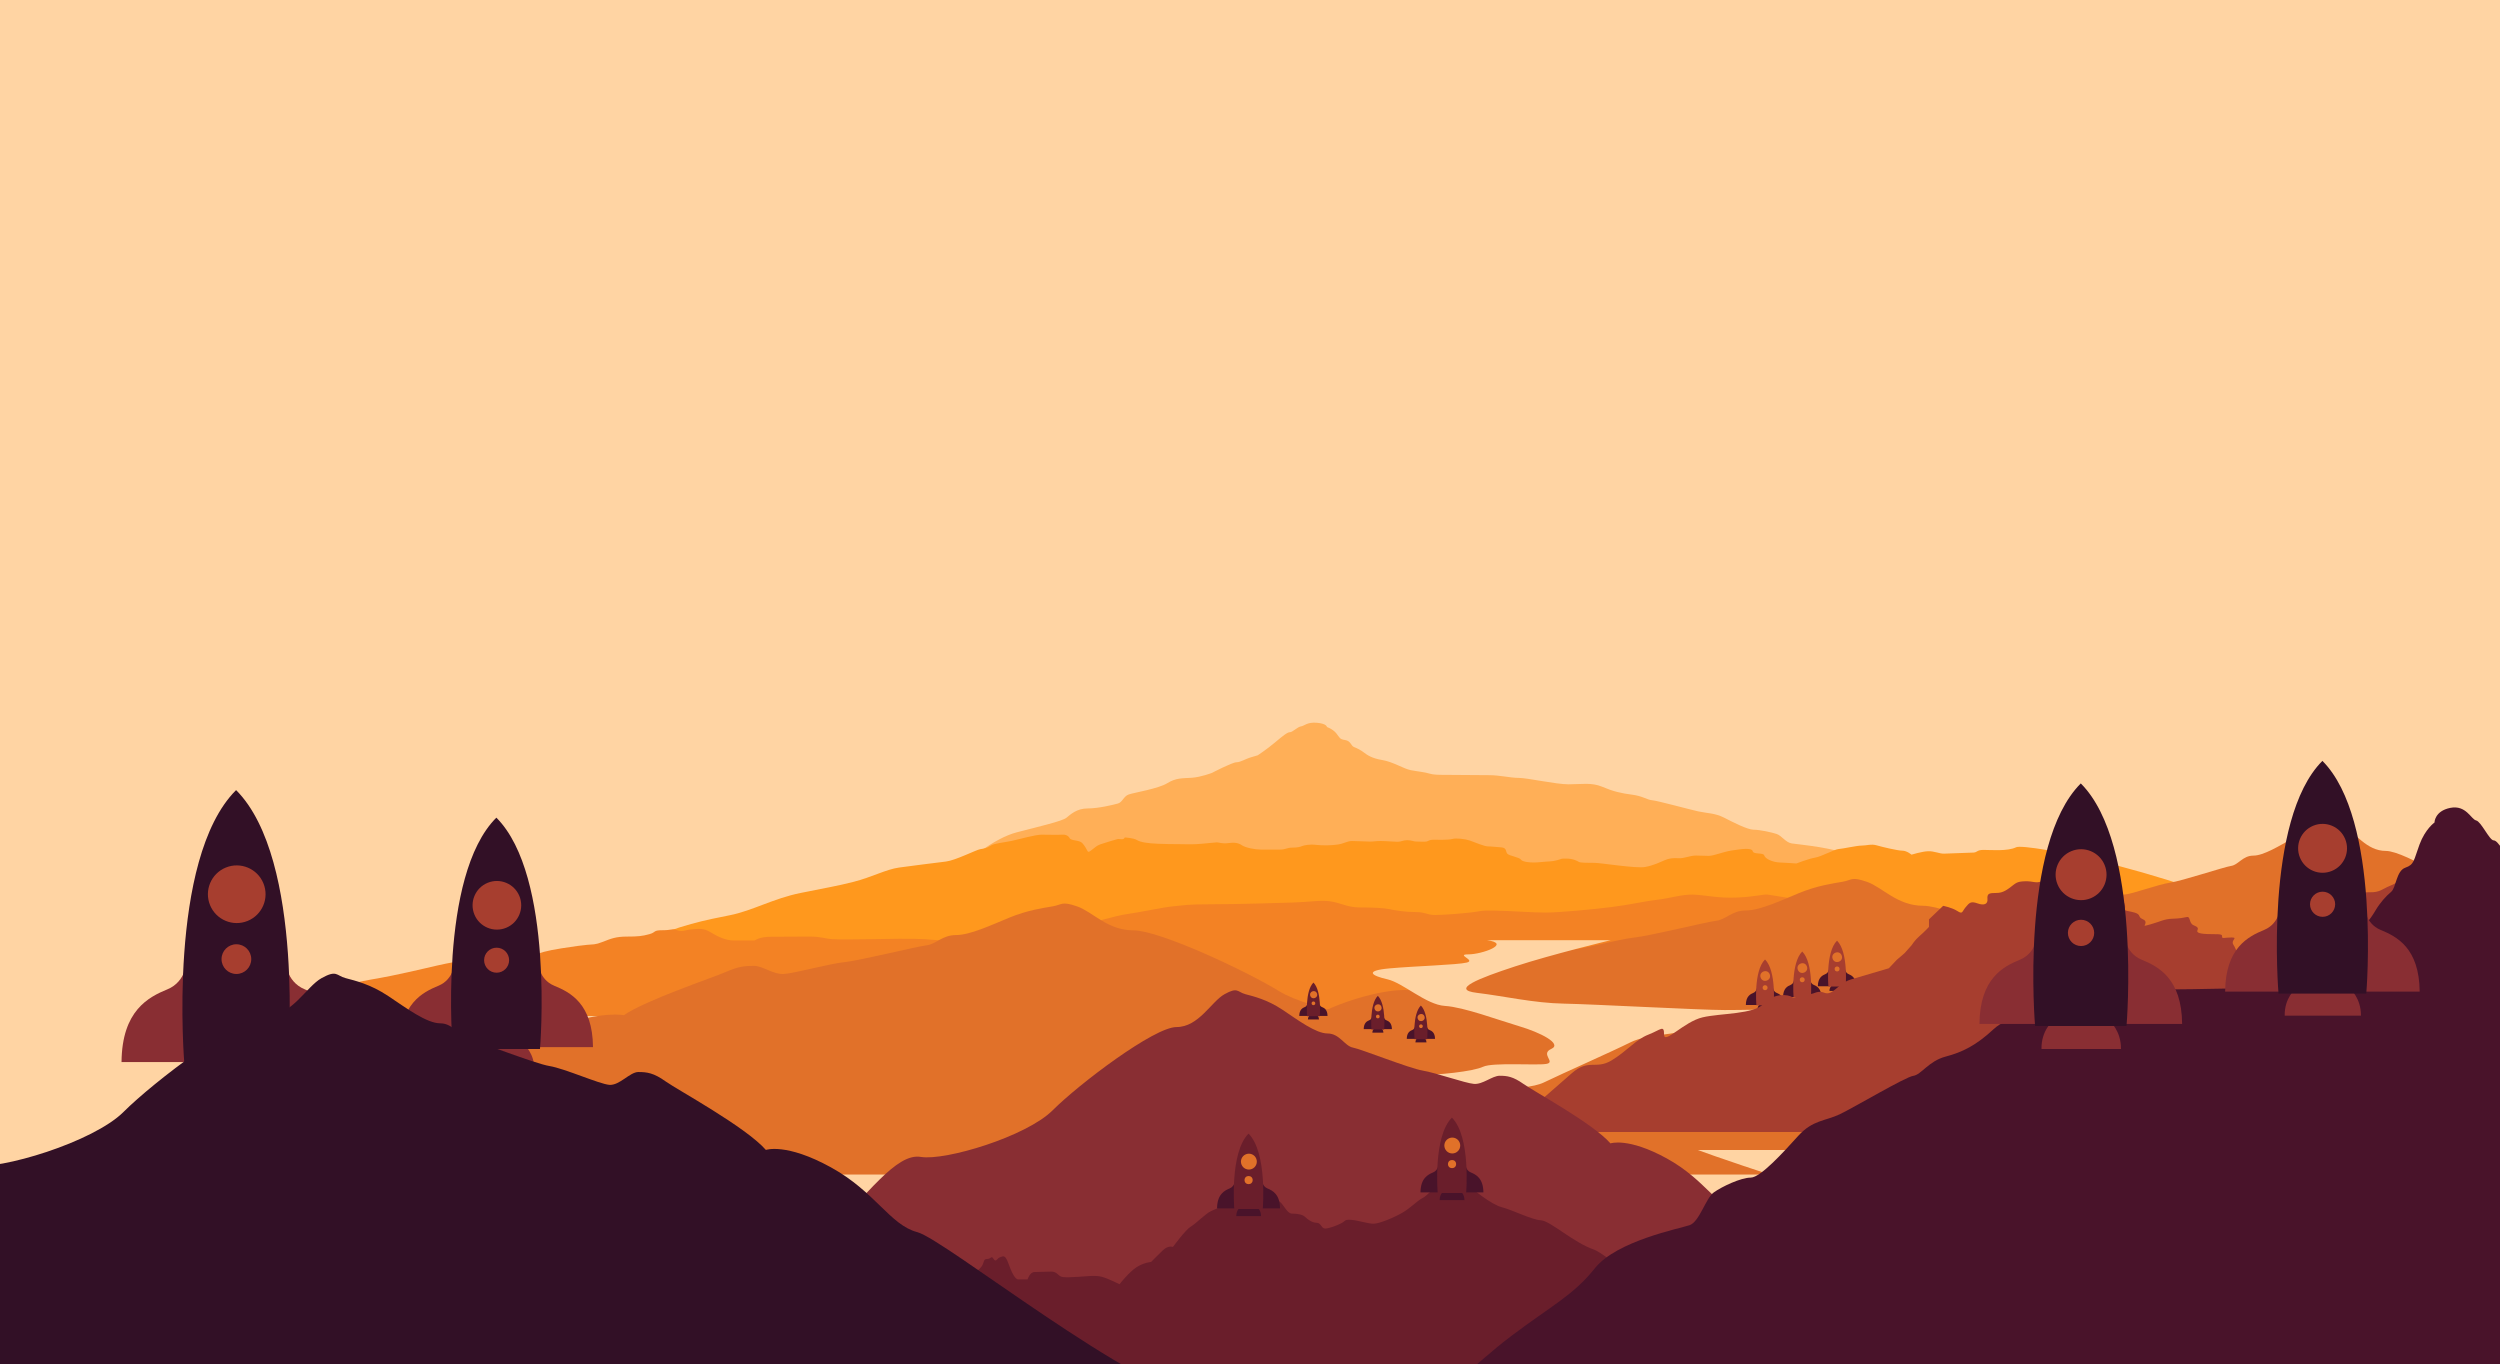<svg xmlns="http://www.w3.org/2000/svg" xmlns:xlink="http://www.w3.org/1999/xlink" id="Layer_1" x="0px" y="0px" viewBox="0 0 3937.2 2148.4" style="enable-background:new 0 0 3937.2 2148.4;" xml:space="preserve"><style type="text/css">	.st0{fill:#FFD4A3;}	.st1{fill:#FFAF57;}	.st2{fill:#FF981D;}	.st3{fill:#F38224;}	.st4{fill:#E17129;}	.st5{fill:#49132A;}	.st6{fill:#A73E2F;}	.st7{fill:#892E33;}	.st8{fill:#6A1E2B;}	.st9{fill:none;}	.st10{fill:#321026;}</style><rect x="-24.7" y="-14.2" class="st0" width="3998.5" height="2200.6"></rect><path class="st1" d="M1387.6,1404.5c0,0,89.9-16.2,113.5-32.6c23.6-16.3,63.5-51.6,100.2-61.1c36.7-9.5,71.4-17.6,78-22.8 c6.6-5.3,16.4-14.8,33.6-14.8s40.2-5.7,47.5-7.7c7.4-1.9,9-11.5,17.2-14.3c8.2-2.9,46.7-9.1,60.6-17.7s23.8-7.7,38.5-8.6 c14.8-1,32-7.7,32-7.7s32-16.7,38.5-16.7s13.9-5.3,23.8-8.1s9.8-2.9,9.8-2.9s13.9-9.1,27-20.1c13.1-11,19.7-16.3,23.8-16.3 c4.1,0,12.3-8.6,17.2-9.1c4.9-0.5,9.8-7.2,25.4-5.7c15.6,1.4,15.6,6.7,15.6,6.7s9,2.9,14.8,10c5.7,7.2,4.9,9.1,13.9,10.5 c9,1.4,9,9.1,13.9,11c4.9,1.9,10.7,4.8,15.6,8.6c4.9,3.8,12.7,9.3,29.1,11.9c16.4,2.7,33.7,13.8,44.6,15.9s22.8,3.2,29.1,5.3 s15.5,2.1,24.6,2.1s51,0.5,69.2,0.5c18.2,0,33.7,4.3,47.3,4.3s58.3,10.1,78.3,10.1c20,0,36.4-3.3,53.2,3.9 c16.8,7.2,30,10.3,46.8,12.4c16.8,2.1,23.8,8.2,31.8,8.8s58.3,14.4,72.4,17.5c14.1,3.1,26.5,2.6,40.6,9.8 c14.1,7.2,37.1,19.1,46.8,19.1s28.3,4.1,36.2,6.7c7.9,2.6,14.1,13.4,23.8,14.9c9.7,1.5,71.6,7.1,92.9,19.5 c21.4,12.4,42.6,17.1,82.5,31c39.9,14,55.8,25.4,90.4,25.4H1387.6z"></path><path class="st2" d="M1011.1,1483.5c57-26.3,102.7-35.1,138.2-42.1c35.5-7,68.5-26.4,111.6-35.1c43.1-8.8,55.8-10.5,83.7-17.6 s50.7-19.5,71.2-22.4c20.6-2.9,59-7.6,74.1-9.5c15.1-1.9,47.3-18.3,53.6-19.4c6.3-1.1,11-1.6,16.6-5.5c5.5-3.8,20.5-4.9,33.1-7.6 c12.6-2.7,37.1-9.8,47.3-9.8c10.2,0,26,0.5,31.5,0s10.2,1.1,12.6,5.5c2.4,4.4,15,2.7,19.7,7.6c4.7,4.9,6.3,9.3,8.7,13.1 c2.4,3.8,10.2-7.6,19.7-10.9s22.9-7.1,26.8-8.2s10.2,2.2,11.8-2.7c0,0,14,0.7,19.3,4.1c5.3,3.4,17.3,5.2,32.4,5.8s22.2,0.6,31.9,0.6 c9.8,0,18.2,0.6,29.7,0c11.5-0.6,28.8-2.8,31.9-2.8s8.4,2.5,17.7,1.2s16-0.6,21.7,3.4s21.3,6.8,29.7,6.8c8.4,0,22.2,0,30.6,0 s10.6-3.1,19.1-3.1s12.4-1.2,15.5-2.5c3.1-1.2,12-3.1,22.2-1.8c10.2,1.2,24.4,0.9,34.1-0.6c9.8-1.5,14.6-5.5,22.2-5.5 c7.5,0,21.7,0.9,28.4,0.9c6.6,0,8-0.9,16.8-0.9c8.9,0,20.8,1.2,26.6,1.2s8.4-2.5,15.1-2.5s10.2,2.1,13.7,2.1c3.5,0,14.2,0.6,16.8,0 s4.5-2.8,9.8-2.8c5.3,0,24.4,0.6,30.6-1.2c6.2-1.8,20.8,0,27.9,2.5c7.1,2.5,22.6,9.2,28.4,9.2c5.8,0,11.5,0.9,20.8,1.5 c9.3,0.6,6.6,6.8,9.8,10.1c3.1,3.4,19.1,5.5,21.3,9.2s16,5.5,30.1,4s17.7-0.6,27-3.1c9.3-2.5,4.4-2.5,14.6-2.5s17.3,3.7,19.5,5.2 c2.2,1.5,15.1,1.5,24.8,1.5s66,9.2,79.7,6.5c13.7-2.6,22.9-7.4,30.5-10.6s13-3.7,22.1-3.2s17.5-4.2,27.5-4.2 c9.9,0,11.4,0.5,19.8,0.5c8.4,0,22.1-6.3,36.6-8.5s31.3-4.8,32.8,1.1c1.5,5.8,16.8,1.6,18.3,6.9c1.5,5.3,13.5,10.5,24.1,10.9 s26.3,1.6,26.3,1.6s19.9-7.7,29.8-9.3c9.9-1.6,30.4-13.1,37-13.5s28.4-5.4,36.2-5.4s15.1-2.9,23.5-0.4c8.5,2.5,33.2,8.4,40.4,8.4 c7.2,0,14.5,6.3,14.5,6.3s16.3-5,26-5.4c9.7-0.4,18.7,4.2,25.4,3.8c6.6-0.4,40.4-1.3,46.5-1.7c6-0.4,4.8-4.2,15.7-4.2 s37.8,2.5,51.3-4.2c13.5-6.7,262,37.2,481.8,149H1011.1z"></path><path class="st3" d="M371.8,1600.2c0,0,162.8-49.2,210.6-57.2c47.7-8,85.3-17.9,106.5-22.5c21.2-4.6,25.2-5.7,38.1-5.7 s21.5-4.5,31.8-4.5c10.3,0,20.6-1,28.4,0c7.7,1,12,4.5,18.9,4.5c6.9,0,10.3,0.3,23.2-1.7c12.9-2.1,5.2-6.2,12.9-9.3 c7.7-3.1,18.1-6.5,42.1-10.3c24.1-3.8,31-4.5,40.4-5.5c9.5-1,12,0.3,24.9-4.8c12.9-5.1,20.6-8.2,37.8-8.2c17.2,0,24.1-0.7,35.3-3.8 c11.2-3.1,5.2-6.2,20.6-6.2c15.5,0,14.6-3.1,23.2,0c8.6,3.1,12.9-0.7,23.2-1.4c10.3-0.7,18.1-2.4,29.2,4.5c11.2,6.9,24.1,13,36.1,13 c12,0,33.5,0,33.5,0s7.7-5.8,24.9-5.8c17.2,0,41.3-0.3,61.1-0.3s24.1,3.4,37,4.1c12.9,0.7,35.3,0.3,61.1,0s60.2-1.4,83.4,0 c23.2,1.4,63.6,5.9,63.6,5.9s34.1-9.6,60.9-13.4c26.8-3.8,52.7-4.2,52.7-4.2s22-5,42.2-9.2c20.1-4.2,36.4-2.7,36.4-2.7 s46-13.8,64.2-16.1c18.2-2.3,55.6-10.7,72.8-12.2c17.2-1.5,20.1-3.1,60.4-3.1s98.7-1.9,126.5-2.7c27.8-0.8,43.1-4.2,59.4-1.9 c16.3,2.3,26.8,9.6,46,9.6c19.2,0,38.3,0.8,47,2.7c8.6,1.9,24.9,4.6,41.2,4.6c16.3,0,17.2,4.6,30.7,4.6c13.4,0,42.2-2.3,58.4-4.2 c16.3-1.9,10.5-3.1,35.5-2.7c24.9,0.4,59.4,3.1,80.5,3.1s74.7-5,104.4-8.8c29.7-3.8,51.7-9.2,71.9-11.5c20.1-2.3,37.4-8.4,55.6-8 s39.3,6.1,69.9,4.6c30.7-1.5,40.2-5.4,47.9-4.6c7.7,0.8,71.9,13,112.1,15.3s107.3,9.9,140.9,10.3c33.5,0.4,116.6,17.5,190.6,23.1 s819.1,142.6,819.1,142.6H371.8z"></path><path class="st4" d="M4505.5,1724.7c0,0-193.4-82.6-257.8-138s-103.7-102-137.3-97.4s-145.7-23.3-182.1-53.6s-140.1-95.6-170.9-95.6 s-48-29.3-66.4-37.8s-17.4-2.6-28.7,0c-11.3,2.6-29.7,6-51.2,17.9c-21.5,11.9-46.1,27.3-62.5,27.3c-16.4,0-23.5,14.5-34.8,16.2 s-77.8,23.8-96.2,26.4c-18.4,2.6-59.4,17.9-71.7,18.7c-12.3,0.9-24.6-12.8-34.8-12.8c-10.2,0-18.4,0.9-32.8,9.4s-96,45.3-120.2,68.3 c0,0-24.2-7.2-77.8,17.3c-53.6,24.5-70.9,57.5-103.8,64.7s-259.8,159-347.1,169H4505.5z"></path><path class="st4" d="M4031,1811.1c0,0-258.9-82.6-345.3-138s-138.9-102-183.9-97.4c-45,4.7-195.1-23.3-243.9-53.6 c-48.8-30.3-187.6-95.6-228.9-95.6s-64.3-29.3-89-37.8c-24.7-8.5-23.3-2.6-38.4,0c-15.1,2.6-39.8,6-68.6,17.9 c-28.8,11.9-61.7,27.3-83.6,27.3c-21.9,0-31.5,14.5-46.6,16.2s-104.2,23.8-128.9,26.4c-24.7,2.6-79.5,17.9-96,18.7 c-16.5,0.9-32.9-12.8-46.6-12.8c-13.7,0-24.7,0.9-43.9,9.4c-19.2,8.5-128.6,45.3-161,68.3c0,0-32.4-7.2-104.2,17.3 c-71.8,24.5-94.9,57.5-139,64.7c-44,7.2-348,159-464.9,169H4031z"></path><path class="st4" d="M2787.2,1849.8c0,0-258.9-82.6-345.3-138c-86.3-55.4-138.9-102-183.9-97.4c-45,4.7-195.1-23.3-243.9-53.6 s-187.6-95.6-228.9-95.6c-41.3,0-64.3-29.3-89-37.8c-24.7-8.5-23.3-2.6-38.4,0c-15.1,2.6-39.8,6-68.6,17.9 c-28.8,11.9-61.7,27.3-83.6,27.3c-21.9,0-31.5,14.5-46.6,16.2s-104.2,23.8-128.9,26.4c-24.7,2.6-79.5,17.9-96,18.7 c-16.5,0.9-32.9-12.8-46.6-12.8s-24.7,0.9-43.9,9.4c-19.2,8.5-128.6,45.3-161,68.3c0,0-32.4-7.2-104.2,17.3 c-71.8,24.5-95,57.5-139,64.7c-44,7.2-348,159-464.9,169H2787.2z"></path><path class="st0" d="M2341.8,1480.7h194.8c0,0-93.2,22.5-150.3,41.2c-57.1,18.7-103,36.6-60.5,41.7c42.6,5.1,90.3,16.2,137.1,17 c46.8,0.9,215.5,10.1,253.2,10.1s44.3-1.1,63.1,0c18.8,1.1-54.2,5.5-94.1,23.2c-39.9,17.7-88.6,13.3-117.4,27.7 c-28.8,14.4-104.1,47.6-136.2,63.1s-122.9,7.7-161.6,8.9c-38.7,1.1-73.1-11.1-118.5-11.1s28.9-9,72-9s97-6.3,112.3-13.5 c15.3-7.2,84.4-1.8,99.7-4.5c15.3-2.7-10.2-15.6,7.7-23.6c17.9-8-17.2-25.9-50.5-35.7c-33.3-9.9-87.5-30.2-117-32 c-29.6-1.8-65.9-36.3-90.5-41.9c-24.6-5.5-37.6-13.5,3.1-17.2c40.6-3.7,107.2-5.5,121.9-9.2s-18.5-12.9,2.5-12.9 C2333.5,1503.1,2381.4,1486.1,2341.8,1480.7z"></path><g>	<g>		<path class="st5" d="M2901.6,1552.3l-8.5,0.4l-8.5-0.4c0,0-3.5,2.7-3.4,8.3h11.7h0.2h11.7   C2905.1,1555,2901.6,1552.3,2901.6,1552.3z"></path>		<g>			<path class="st5" d="M2906,1526.3c0,0,0.1,5.6,5.1,7.7c5,2.1,12,5.6,12.1,19.2h-19.7L2906,1526.3z"></path>			<path class="st5" d="M2880.1,1526.3c0,0-0.1,5.6-5.1,7.7c-5,2.1-12,5.6-12.1,19.2h19.7L2880.1,1526.3z"></path>		</g>		<path class="st6" d="M2906.7,1553.7c0,0,4.6-54.1-13.6-72.3c-18.3,18.3-13.6,72.3-13.6,72.3H2906.7z"></path>	</g>			<ellipse transform="matrix(0.925 -0.38 0.38 0.925 -356.239 1211.141)" class="st4" cx="2893.2" cy="1508.9" rx="7.6" ry="7.6"></ellipse>	<circle class="st4" cx="2893.2" cy="1526" r="3.9"></circle></g><g>	<g>		<path class="st5" d="M2846.8,1569.3l-8.5,0.4l-8.5-0.4c0,0-3.5,2.7-3.4,8.3h11.7h0.2h11.7   C2850.3,1572,2846.8,1569.3,2846.8,1569.3z"></path>		<g>			<path class="st5" d="M2851.2,1543.3c0,0,0.1,5.6,5.1,7.7c5,2.1,12,5.6,12.1,19.2h-19.7L2851.2,1543.3z"></path>			<path class="st5" d="M2825.3,1543.3c0,0-0.1,5.6-5.1,7.7c-5,2.1-12,5.6-12.1,19.2h19.7L2825.3,1543.3z"></path>		</g>		<path class="st6" d="M2851.9,1570.8c0,0,4.6-54.1-13.6-72.3c-18.3,18.3-13.6,72.3-13.6,72.3H2851.9z"></path>	</g>			<ellipse transform="matrix(0.925 -0.38 0.38 0.925 -366.802 1191.606)" class="st4" cx="2838.3" cy="1526" rx="7.6" ry="7.6"></ellipse>	<circle class="st4" cx="2838.3" cy="1543" r="3.9"></circle></g><g>	<g>		<path class="st5" d="M2788.2,1581.8l-8.5,0.4l-8.5-0.4c0,0-3.5,2.7-3.4,8.3h11.7h0.2h11.7   C2791.7,1584.6,2788.2,1581.8,2788.2,1581.8z"></path>		<g>			<path class="st5" d="M2792.6,1555.8c0,0,0.1,5.6,5.1,7.7c5,2.1,12,5.6,12.1,19.2h-19.7L2792.6,1555.8z"></path>			<path class="st5" d="M2766.7,1555.8c0,0-0.1,5.6-5.1,7.7c-5,2.1-12,5.6-12.1,19.2h19.7L2766.7,1555.8z"></path>		</g>		<path class="st6" d="M2793.3,1583.3c0,0,4.6-54.1-13.6-72.3c-18.3,18.3-13.6,72.3-13.6,72.3H2793.3z"></path>	</g>			<ellipse transform="matrix(0.925 -0.38 0.38 0.925 -375.947 1170.308)" class="st4" cx="2779.8" cy="1538.5" rx="7.6" ry="7.6"></ellipse>	<circle class="st4" cx="2779.8" cy="1555.5" r="3.9"></circle></g><path class="st6" d="M2369.3,1782.8c0,0,78.7-68.4,105.6-92.2s38.1-5.7,62.8-20.4c24.7-14.8,38.1-32.9,58.3-40.8 c20.2-7.9,24.7-15.9,24.7,0s31.4-20.4,60.6-27.2c29.2-6.8,80.8-4.5,96.5-21.6c15.7-17,38.1-14.8,44.9-10.2 c6.7,4.5,13.4-10.5,23.3-6.1c9.9,4.4,13.6-6,27.2-0.8c13.6,5.2,21-14.8,42.1-21.1c21-6.3,59.4-17.5,59.4-17.5l12.4-13.2l12.4-10.6 l11.1-12.5c0,0,5-8.1,12.4-14.4c7.4-6.3,14.9-14.4,14.9-14.4v-11.9l22.3-21.3c0,0,13.6,2.5,22.3,8.1c8.7,5.6,7.1,1.3,13.1-5.9 c6-7.2,8.2-9.8,18.7-6.1c10.5,3.8,16.5,1.1,15.7-6.8c-0.7-8,2.2-9.5,11.2-9.5c9,0,14.2-1.1,23.9-8.3s10.5-9.8,23.9-10.2 c13.5-0.4,17.2,3.8,26.2,0c9-3.8,9-6.4,18.7-3.8c9.7,2.7,2.2,5.7,23.9,3.8c21.7-1.9,13.5,1.5,22.5,6.1c9,4.5,15.7-2.7,17.2,4.5 s8.2,11.4,17.2,11.4c9,0,19.5-5.3,28.4,8.3c9,13.6-2.2,14.4,6.7,16.3c9,1.9,18,3,19.5,8.3c1.5,5.3,9.7,4.5,9.7,9.8s-6.7,7.2,8.2,3 c15-4.2,21-8.3,33.7-8.7c12.7-0.4,17.2-1.5,23.2-2.7c6-1.1,3,9.8,10.5,12.9c7.5,3,7.5,4.9,6,8.3c-1.5,3.4,3.7,5.7,21.7,5.7 s17.2,0.8,17.2,4.2s3.7,1.1,15,1.1c11.2,0-2.2,4.2,3,11.7c5.2,7.6,4.5,17.8,15.7,11c11.2-6.8,12.7-12.5,15-6.1 c2.2,6.4,8.2,0.4,16.5-6.1s15.7,3,15-10.6c-0.7-13.6,12-18.6,22.5-18.6c10.5,0,12.7-1.1,18.7-6.4c6-5.3,14.2-1.9,14.2-1.9 s10.5-14,20.2-14s14.2-0.4,20.2-4.9c6-4.5,12.5-21.8,31.9-20.2c19.3,1.5,8.1-5.7,24.4-5.1c16.3,0.5,19.7-5.1,32.5-10.3 s21.3-12,21.3-12l-8.5,399.9H2369.3z"></path><path class="st7" d="M999.6,2144.7c0,0,220.5-113.2,294-189.2c73.5-76,118.2-139.9,156.6-133.5s166.2-32,207.7-73.5 c41.5-41.5,159.8-131,194.9-131c35.2,0,54.8-40.2,75.8-51.8c21-11.7,19.8-3.5,32.7,0c12.8,3.5,33.9,8.2,58.4,24.5 c24.5,16.3,52.5,37.4,71.2,37.4s26.9,19.8,39.7,22.2c12.8,2.3,88.7,32.7,109.8,36.2c21,3.5,66.8,19.8,80.8,21 c14,1.2,28.9-12.8,40.6-12.8s21,1.2,37.4,12.8c16.3,11.7,109.5,62.1,137.1,93.7c0,0,27.6-9.9,88.7,23.7s80.9,78.9,118.3,88.7 c37.5,9.9,296.3,218,395.8,231.8H999.6z"></path><path class="st8" d="M1260.8,2252.2c0,0,71.2-98.2,92.1-114.2s37.3-35.8,46.6-44.9c9.3-9.2,11-11.3,16.7-11.3 c5.6,0,9.4-8.9,13.9-8.9c4.5,0,9-2.1,12.4,0c3.4,2.1,5.3,8.9,8.3,8.9s4.5,0.7,10.2-3.4c5.6-4.1,2.3-12.3,5.6-18.5s7.9-13,18.4-20.5 c10.5-7.5,13.5-8.9,17.7-10.9c4.1-2.1,5.3,0.7,10.9-9.6c5.6-10.3,9-16.4,16.6-16.4s10.5-1.4,15.4-7.5c4.9-6.2,2.3-12.3,9-12.3 c6.8,0,6.4-6.2,10.2,0c3.8,6.2,5.6-1.4,10.2-2.7c4.5-1.4,7.9-4.8,12.8,8.9s10.5,26,15.8,26c5.3,0,14.7,0,14.7,0s3.4-11.6,10.9-11.6 s18.1-0.7,26.7-0.7c8.7,0,10.5,6.7,16.2,8.2c5.6,1.4,15.4,0.6,26.7,0c11.3-0.6,26.3-2.8,36.5,0c10.2,2.8,27.8,11.7,27.8,11.7 s14.9-19.1,26.7-26.7c11.7-7.6,23.1-8.4,23.1-8.4s9.6-9.9,18.4-18.3c8.8-8.4,15.9-5.3,15.9-5.3s20.1-27.4,28.1-32 c8-4.6,24.3-21.3,31.9-24.4c7.5-3,8.8-6.1,26.4-6.1c17.6,0,43.2-3.8,55.3-5.3c12.2-1.5,18.9-8.4,26-3.8c7.1,4.6,11.7,19.1,20.1,19.1 s16.8,1.5,20.5,5.3c3.8,3.8,10.9,9.1,18,9.1c7.1,0,7.5,9.1,13.4,9.1c5.9,0,18.4-4.6,25.6-8.4c7.1-3.8,4.6-6.1,15.5-5.3 c10.9,0.8,26,6.1,35.2,6.1c9.2,0,32.7-9.9,45.7-17.5c13-7.6,22.6-18.3,31.4-22.9c8.8-4.6,16.3-16.8,24.3-16 c8,0.8,17.2,12.2,30.6,9.1s17.6-10.7,21-9.2c3.4,1.6,31.4,26,49,30.5c17.6,4.6,46.9,19.8,61.6,20.6c14.7,0.8,51,35,83.4,46.1 c32.3,11.1,358.3,284.5,358.3,284.5H1260.8z"></path><path class="st5" d="M4959.2,2191.9c0,0-144-56.1-181.8-112.6c-37.8-56.5-101.8-178.3-160.6-211c-58.8-32.7-114.4-60.8-124.9-79 c-10.5-18.2-26.3-51.2-53.8-51.2c-27.6,0-64.3-19.8-76.2-26.4c-11.8-6.6-14.4-39.7-27.6-49.6c-13.1-9.9-74.8-31.4-97.2-61.1 c-22.3-29.7-38.1-26.4-61.7-29.7s-51.2-26.4-51.2-26.4s-51.2-57.8-61.7-57.8c-10.5,0-22.3-18.2-38.1-28.1 c-15.8-9.9-15.8-9.9-15.8-9.9s-22.3-31.4-43.3-69.4c-21-38-31.5-56.2-38.1-56.2c-6.6,0-19.7-29.7-27.6-31.4s-15.8-24.8-40.7-19.8 c-24.9,5-24.9,23.1-24.9,23.1s-14.4,9.9-23.6,34.7c-9.2,24.8-7.9,31.4-22.3,36.4s-14.4,31.4-22.3,38c-7.9,6.6-17.1,16.5-24.9,29.7 c-7.9,13.2-20.4,32.1-46.7,41.3s-54,47.7-71.5,55.1c-17.5,7.3-36.5,11-46.7,18.4c-10.2,7.3-24.8,7.3-39.4,7.3 c-14.6,0-81.7,1.8-110.9,1.8c-29.2,0-54,14.7-75.9,14.7c-21.9,0-93.4,34.9-125.5,34.9s-58.3-11.4-85.2,13.6 c-26.9,24.9-48.1,35.6-75,42.7c-26.9,7.1-38.2,28.5-50.9,30.3c-12.7,1.8-93.4,49.9-116,60.6c-22.6,10.7-42.5,8.9-65.1,33.8 c-22.6,24.9-59.4,65.9-75,65.9s-45.3,14.2-58,23.2c-12.7,8.9-22.6,46.3-38.2,51.7c-15.6,5.3-114.6,24.7-148.9,67.5 c-34.2,42.9-68.3,59-132.2,107.2c-63.9,48.2-89.4,87.9-144.8,87.9H4959.2z"></path><rect x="282.7" y="354.5" class="st9" width="3502.8" height="1812.1"></rect><g>	<g>		<path class="st7" d="M422.9,1667.4l-50.5,2.2l-50.5-2.2c0,0-20.7,16.3-20.3,49.8h70.1h1.3h70.1   C443.6,1683.7,422.9,1667.4,422.9,1667.4z"></path>		<g>			<path class="st7" d="M449.2,1512.2c0,0,0.7,33.5,30.6,45.8c29.9,12.3,71.7,33.5,72.4,114.6H434.6L449.2,1512.2z"></path>			<path class="st7" d="M294.4,1512.2c0,0-0.7,33.5-30.6,45.8c-29.9,12.3-71.7,33.5-72.4,114.6H309L294.4,1512.2z"></path>		</g>		<path class="st10" d="M453.2,1676.2c0,0,27.7-322.7-81.4-431.9c-109.1,109.1-81.4,431.9-81.4,431.9H453.2z"></path>	</g>			<ellipse transform="matrix(0.925 -0.38 0.38 0.925 -506.857 246.734)" class="st6" cx="372.3" cy="1408.7" rx="45.4" ry="45.4"></ellipse>	<circle class="st6" cx="372.3" cy="1510.5" r="23.4"></circle></g><g>	<g>		<path class="st7" d="M824.8,1644.6l-42.6,1.8l-42.6-1.8c0,0-17.5,13.8-17.1,42h59.1h1.1h59.1   C842.3,1658.3,824.8,1644.6,824.8,1644.6z"></path>		<g>			<path class="st7" d="M847,1513.7c0,0,0.6,28.3,25.8,38.7c25.3,10.4,60.5,28.3,61.1,96.7h-99.3L847,1513.7z"></path>			<path class="st7" d="M716.4,1513.7c0,0-0.6,28.3-25.8,38.7c-25.3,10.4-60.5,28.3-61.1,96.7h99.3L716.4,1513.7z"></path>		</g>		<path class="st10" d="M850.4,1652c0,0,23.3-272.3-68.7-364.3C689.6,1379.7,713,1652,713,1652H850.4z"></path>	</g>			<ellipse transform="matrix(0.925 -0.38 0.38 0.925 -482.887 403.611)" class="st6" cx="782.1" cy="1426.3" rx="38.3" ry="38.3"></ellipse>	<circle class="st6" cx="782.1" cy="1512.2" r="19.7"></circle></g><g>	<g>		<path class="st7" d="M3700.9,1557.3l-42.8,1.8l-42.8-1.8c0,0-17.6,13.8-17.2,42.3h59.5h1.1h59.5   C3718.4,1571.1,3700.9,1557.3,3700.9,1557.3z"></path>		<g>			<path class="st7" d="M3723.2,1425.6c0,0,0.6,28.4,26,38.9c25.4,10.5,60.9,28.4,61.5,97.2h-99.9L3723.2,1425.6z"></path>			<path class="st7" d="M3591.8,1425.6c0,0-0.6,28.4-26,38.9c-25.4,10.5-60.9,28.4-61.5,97.2h99.9L3591.8,1425.6z"></path>		</g>		<path class="st10" d="M3726.6,1564.8c0,0,23.5-273.9-69.1-366.5c-92.6,92.6-69.1,366.5-69.1,366.5H3726.6z"></path>	</g>			<ellipse transform="matrix(0.925 -0.38 0.38 0.925 -234.024 1488.598)" class="st6" cx="3657.8" cy="1337.7" rx="38.5" ry="38.5"></ellipse>	<circle class="st6" cx="3657.8" cy="1424.1" r="19.8"></circle></g><g>	<g>		<path class="st7" d="M3322.2,1608l-44.6,1.9l-44.6-1.9c0,0-18.3,14.4-17.9,44h62h1.2h62C3340.5,1622.4,3322.2,1608,3322.2,1608z"></path>		<g>			<path class="st7" d="M3345.5,1470.8c0,0,0.6,29.6,27.1,40.5c26.5,10.9,63.4,29.6,64,101.3h-104.1L3345.5,1470.8z"></path>			<path class="st7" d="M3208.5,1470.8c0,0-0.6,29.6-27.1,40.5c-26.5,10.9-63.4,29.6-64,101.3h104.1L3208.5,1470.8z"></path>		</g>		<path class="st10" d="M3349,1615.8c0,0,24.5-285.5-72-382c-96.5,96.5-72,382-72,382H3349z"></path>	</g>			<ellipse transform="matrix(0.925 -0.38 0.38 0.925 -278.216 1347.269)" class="st6" cx="3277.4" cy="1379.1" rx="40.1" ry="40.1"></ellipse>	<circle class="st6" cx="3277.4" cy="1469.2" r="20.7"></circle></g><g>	<g>		<path class="st5" d="M2244,1635.5l-6.2,0.3l-6.2-0.3c0,0-2.5,2-2.5,6.1h8.6h0.2h8.6C2246.6,1637.5,2244,1635.5,2244,1635.5z"></path>		<g>			<path class="st5" d="M2247.3,1616.4c0,0,0.1,4.1,3.8,5.6c3.7,1.5,8.8,4.1,8.9,14.1h-14.4L2247.3,1616.4z"></path>			<path class="st5" d="M2228.2,1616.4c0,0-0.1,4.1-3.8,5.6c-3.7,1.5-8.8,4.1-8.9,14.1h14.4L2228.2,1616.4z"></path>		</g>		<path class="st8" d="M2247.7,1636.6c0,0,3.4-39.6-10-53c-13.4,13.4-10,53-10,53H2247.7z"></path>	</g>			<ellipse transform="matrix(0.925 -0.38 0.38 0.925 -441.269 969.471)" class="st4" cx="2237.8" cy="1603.7" rx="5.6" ry="5.6"></ellipse>	<circle class="st4" cx="2237.8" cy="1616.2" r="2.9"></circle></g><g>	<g>		<path class="st5" d="M2176.2,1620.2l-6.2,0.3l-6.2-0.3c0,0-2.5,2-2.5,6.1h8.6h0.2h8.6C2178.7,1622.2,2176.2,1620.2,2176.2,1620.2z   "></path>		<g>			<path class="st5" d="M2179.4,1601.1c0,0,0.1,4.1,3.8,5.6c3.7,1.5,8.8,4.1,8.9,14.1h-14.4L2179.4,1601.1z"></path>			<path class="st5" d="M2160.4,1601.1c0,0-0.1,4.1-3.8,5.6c-3.7,1.5-8.8,4.1-8.9,14.1h14.4L2160.4,1601.1z"></path>		</g>		<path class="st8" d="M2179.9,1621.3c0,0,3.4-39.6-10-53c-13.4,13.4-10,53-10,53H2179.9z"></path>	</g>			<ellipse transform="matrix(0.925 -0.38 0.38 0.925 -440.535 942.563)" class="st4" cx="2169.9" cy="1588.4" rx="5.6" ry="5.6"></ellipse>	<circle class="st4" cx="2169.9" cy="1600.9" r="2.9"></circle></g><g>	<g>		<path class="st5" d="M2074.7,1599.4l-6.2,0.3l-6.2-0.3c0,0-2.5,2-2.5,6.1h8.6h0.2h8.6C2077.3,1601.4,2074.7,1599.4,2074.7,1599.4z   "></path>		<g>			<path class="st5" d="M2078,1580.3c0,0,0.1,4.1,3.8,5.6s8.8,4.1,8.9,14.1h-14.4L2078,1580.3z"></path>			<path class="st5" d="M2058.9,1580.3c0,0-0.1,4.1-3.8,5.6c-3.7,1.5-8.8,4.1-8.9,14.1h14.5L2058.9,1580.3z"></path>		</g>		<path class="st8" d="M2078.5,1600.4c0,0,3.4-39.6-10-53c-13.4,13.4-10,53-10,53H2078.5z"></path>	</g>			<ellipse transform="matrix(0.925 -0.38 0.38 0.925 -440.224 902.506)" class="st4" cx="2068.5" cy="1567.6" rx="5.6" ry="5.6"></ellipse>	<circle class="st4" cx="2068.5" cy="1580.1" r="2.9"></circle></g><g>	<g>		<path class="st5" d="M2300.7,1876.4l-13.9,0.6l-13.9-0.6c0,0-5.7,4.5-5.6,13.7h19.3h0.4h19.3   C2306.4,1880.9,2300.7,1876.4,2300.7,1876.4z"></path>		<g>			<path class="st5" d="M2307.9,1833.8c0,0,0.2,9.2,8.4,12.6c8.2,3.4,19.7,9.2,19.9,31.5h-32.3L2307.9,1833.8z"></path>			<path class="st5" d="M2265.4,1833.8c0,0-0.2,9.2-8.4,12.6c-8.2,3.4-19.7,9.2-19.9,31.5h32.3L2265.4,1833.8z"></path>		</g>		<path class="st8" d="M2309,1878.8c0,0,7.6-88.7-22.4-118.7c-30,30-22.4,118.7-22.4,118.7H2309z"></path>	</g>			<ellipse transform="matrix(0.925 -0.38 0.38 0.925 -514.129 1003.145)" class="st4" cx="2286.8" cy="1805.3" rx="12.5" ry="12.5"></ellipse>	<circle class="st4" cx="2286.8" cy="1833.3" r="6.4"></circle></g><g>	<g>		<path class="st5" d="M1980.4,1901.6l-13.9,0.6l-13.9-0.6c0,0-5.7,4.5-5.6,13.7h19.3h0.4h19.3   C1986.1,1906.1,1980.4,1901.6,1980.4,1901.6z"></path>		<g>			<path class="st5" d="M1987.6,1859c0,0,0.2,9.2,8.4,12.6c8.2,3.4,19.7,9.2,19.9,31.5h-32.3L1987.6,1859z"></path>			<path class="st5" d="M1945,1859c0,0-0.2,9.2-8.4,12.6c-8.2,3.4-19.7,9.2-19.9,31.5h32.3L1945,1859z"></path>		</g>		<path class="st8" d="M1988.7,1904c0,0,7.6-88.7-22.4-118.7c-30,30-22.4,118.7-22.4,118.7H1988.7z"></path>	</g>			<ellipse transform="matrix(0.925 -0.38 0.38 0.925 -547.666 883.439)" class="st4" cx="1966.4" cy="1830.5" rx="12.5" ry="12.5"></ellipse>	<circle class="st4" cx="1966.4" cy="1858.5" r="6.4"></circle></g><path class="st10" d="M-563.7,2207.5c0,0,254-130.5,338.7-218c84.7-87.5,136.2-161.2,180.4-153.8c44.2,7.4,191.4-36.8,239.3-84.7 c47.9-47.9,184.1-150.9,224.5-150.9c40.5,0,63.1-46.3,87.3-59.7c24.2-13.4,22.9-4,37.7,0c14.8,4,39,9.4,67.2,28.2s60.5,43,82,43 c21.5,0,30.9,22.9,45.7,25.6c14.8,2.7,102.2,37.7,126.4,41.7c24.2,4,78,28.2,94.1,29.6c16.1,1.3,32.3-20.2,45.7-20.2 s24.2,1.3,43,14.8c18.8,13.4,126.1,71.6,157.9,107.9c0,0,31.8-11.4,102.2,27.3s93.1,90.9,136.3,102.2c43.2,11.4,341.3,251.2,456,267 H-563.7z"></path></svg>